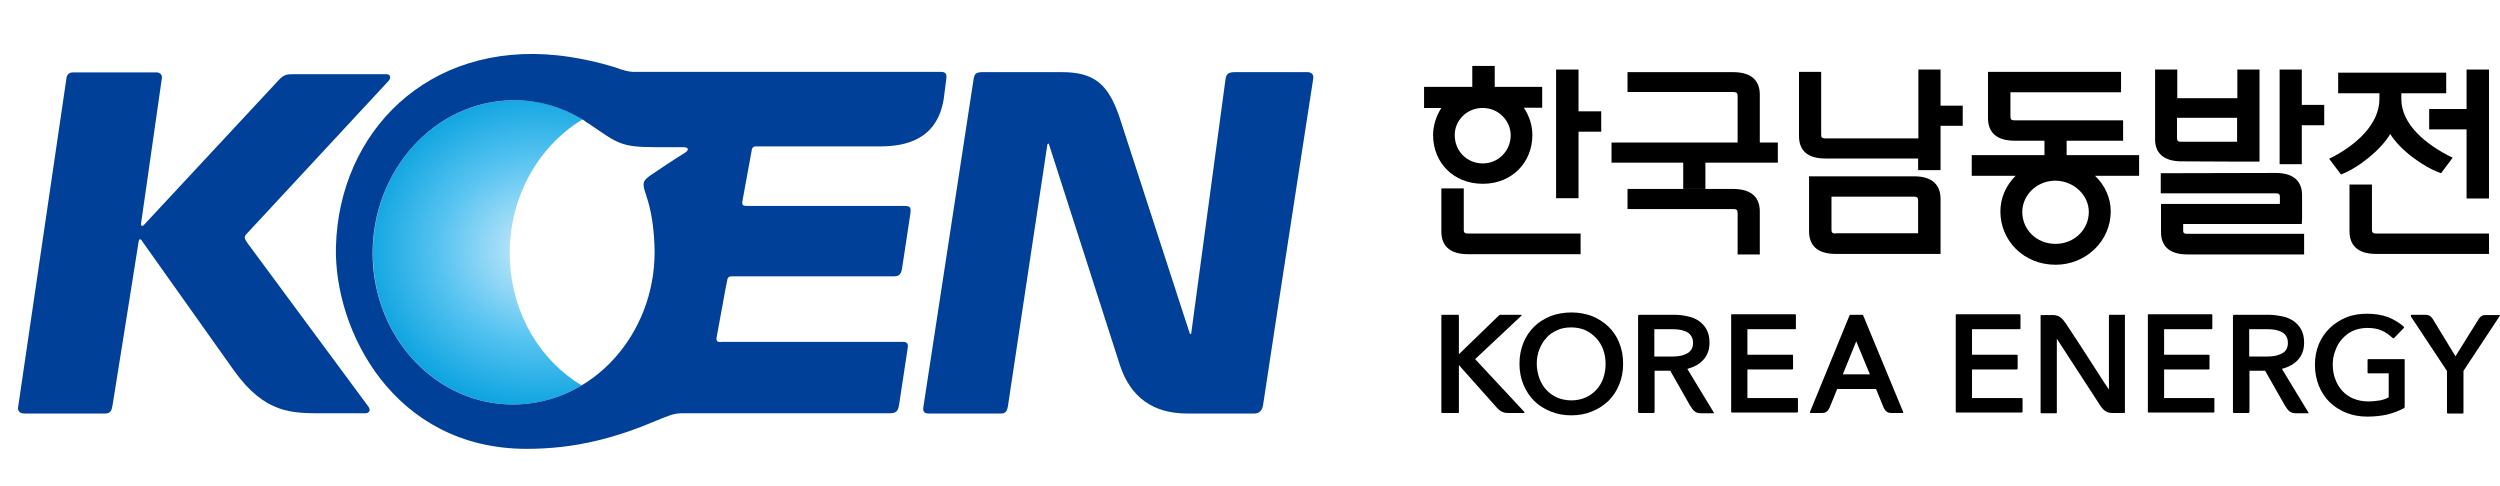 <svg width="139" height="27" viewBox="0 0 139 27" fill="none" xmlns="http://www.w3.org/2000/svg">
<path d="M87.766 3.867H86.519V11.021H87.766V7.322H89.028V6.19H87.766V3.867Z" fill="black"/>
<path d="M81.386 12.684V10.476H80.139V12.871C80.139 13.616 80.555 14.132 81.616 14.132H87.881V12.985H81.616C81.372 12.985 81.386 12.871 81.386 12.684Z" fill="black"/>
<path d="M82.447 10.219C84.067 10.219 85.2 9.029 85.2 7.509C85.2 6.964 85.028 6.448 84.727 5.989H85.745V4.828H83.107V3.667H81.859V4.828H79.178V6.003H80.139C79.852 6.448 79.68 6.978 79.68 7.509C79.68 9.029 80.798 10.219 82.447 10.219ZM82.375 6.003H82.447C83.322 6.003 83.995 6.72 83.995 7.523C83.995 8.383 83.307 9.086 82.447 9.086C81.544 9.086 80.884 8.383 80.884 7.523C80.87 6.735 81.515 6.032 82.375 6.003Z" fill="black"/>
<path d="M97.845 5.258C97.845 4.527 97.429 4.011 96.354 4.011H90.49V5.115H96.354C96.612 5.115 96.612 5.215 96.612 5.401V7.925H89.601V9.043H93.587V10.505H94.82V9.043H98.848V7.925H97.845V5.258Z" fill="black"/>
<path d="M96.353 10.505H90.49V11.623H96.353C96.612 11.623 96.612 11.709 96.612 11.91V14.147H97.845V11.752C97.845 11.021 97.429 10.505 96.353 10.505Z" fill="black"/>
<path d="M107.895 3.867H106.662V7.695H101.5C101.257 7.695 101.257 7.609 101.257 7.437V3.996H100.024V7.566C100.024 8.297 100.425 8.813 101.486 8.813H106.647V9.459H107.895V6.993H109.128V5.874H107.895V3.867Z" fill="black"/>
<path d="M114.919 7.824H118.045V6.692H112.038C111.78 6.692 111.78 6.606 111.78 6.434V5.129H117.93V3.996H110.532V6.563C110.532 7.308 110.948 7.824 112.023 7.824H113.672V8.627H109.629V9.774H112.067C111.536 10.304 111.221 11.007 111.221 11.752C111.221 13.387 112.525 14.72 114.289 14.72C115.995 14.72 117.357 13.387 117.357 11.752C117.357 10.993 117.027 10.29 116.482 9.774H118.934V8.627H114.905V7.824H114.919ZM116.138 11.781C116.138 12.77 115.321 13.559 114.289 13.559C113.228 13.559 112.439 12.77 112.439 11.781C112.439 10.892 113.185 10.089 114.203 10.046H114.289C115.321 10.061 116.138 10.864 116.138 11.781Z" fill="black"/>
<path d="M121.385 12.756V12.455H127.98L127.995 12.125V10.864C127.995 10.132 127.593 9.616 126.518 9.616L120.138 9.631V10.749H126.518C126.762 10.749 126.762 10.82 126.762 11.007V11.308L126.747 11.337H120.152V12.899C120.152 13.63 120.554 14.147 121.629 14.147H128.109V13H121.629C121.385 13 121.385 12.928 121.385 12.756Z" fill="black"/>
<path d="M125.629 8.985V3.867H124.396V5.459H121.056V3.867H119.823V7.753C119.823 8.455 120.238 8.971 121.299 8.971C122.389 8.985 125.629 8.985 125.629 8.985ZM121.041 7.623V6.548H124.382V7.882C124.382 7.882 121.887 7.882 121.285 7.882C121.056 7.882 121.041 7.81 121.041 7.623Z" fill="black"/>
<path d="M127.98 3.867H126.747V9.129H127.98V6.964H129.227V5.831H127.98V3.867Z" fill="black"/>
<path d="M135.062 7.193H137.141V11.036H138.388V3.867H137.141V6.061H135.062V7.193Z" fill="black"/>
<path d="M132.898 7.451C133.442 8.34 134.733 9.287 135.722 9.631L136.367 8.77C134.833 8.025 133.514 6.892 133.514 5.502V5.186H136.009V4.039H130.002V5.186H132.296V5.502C132.296 6.892 131.02 8.082 129.5 8.828L130.159 9.702C131.134 9.33 132.367 8.34 132.898 7.451Z" fill="black"/>
<path d="M107.895 11.064C107.895 10.319 107.479 9.803 106.418 9.803H101.83H100.583V10.935V12.856C100.583 13.602 100.999 14.118 102.06 14.118H106.647H107.895V12.985V11.064ZM102.06 12.985C101.816 12.985 101.83 12.871 101.83 12.67V10.935H106.418C106.662 10.935 106.647 11.064 106.647 11.236V12.971H102.06V12.985Z" fill="black"/>
<path d="M131.88 12.67V10.261H130.632V12.856C130.632 13.602 131.048 14.118 132.109 14.118H138.389V12.985H132.109C131.865 12.985 131.88 12.856 131.88 12.67Z" fill="black"/>
<path d="M84.755 22.906L82.017 19.967L84.569 17.573C84.612 17.544 84.612 17.502 84.569 17.502H83.408C83.379 17.502 83.365 17.516 83.336 17.544L81.114 19.695V17.573C81.114 17.516 81.114 17.502 81.056 17.502H80.211C80.153 17.502 80.139 17.516 80.139 17.573V22.878C80.139 22.964 80.139 22.964 80.211 22.964H81.056C81.114 22.964 81.114 22.964 81.114 22.892V20.297L83.207 22.648C83.479 22.949 83.666 22.964 83.938 22.964H84.712C84.741 22.964 84.784 22.949 84.755 22.906Z" fill="black"/>
<path d="M99.895 22.132H97.156V20.541H99.622C99.68 20.541 99.694 20.541 99.694 20.469V19.795C99.694 19.724 99.694 19.724 99.622 19.724H97.156V18.304H99.78C99.852 18.304 99.852 18.304 99.852 18.233V17.544C99.852 17.487 99.852 17.473 99.78 17.473H96.311C96.253 17.473 96.253 17.473 96.253 17.544V22.863C96.253 22.935 96.253 22.935 96.311 22.935H99.895C99.952 22.935 99.966 22.935 99.966 22.863V22.175C99.966 22.132 99.966 22.132 99.895 22.132Z" fill="black"/>
<path d="M89.429 18.161C89.171 17.917 88.87 17.716 88.511 17.573C88.167 17.444 87.766 17.372 87.365 17.372C86.963 17.372 86.562 17.444 86.218 17.573C85.874 17.716 85.558 17.903 85.3 18.161C85.042 18.405 84.841 18.72 84.698 19.064C84.555 19.423 84.483 19.81 84.483 20.225C84.483 20.641 84.555 21.028 84.698 21.372C84.841 21.716 85.042 22.032 85.3 22.29C85.558 22.548 85.859 22.734 86.218 22.878C86.562 23.021 86.949 23.093 87.365 23.093C87.78 23.093 88.167 23.021 88.511 22.878C88.87 22.734 89.171 22.534 89.429 22.29C89.687 22.032 89.888 21.731 90.031 21.372C90.174 21.028 90.246 20.641 90.246 20.225C90.246 19.81 90.174 19.408 90.031 19.064C89.888 18.706 89.687 18.405 89.429 18.161ZM89.142 21.028C89.056 21.272 88.927 21.487 88.755 21.673C88.583 21.86 88.382 22.003 88.153 22.104C87.924 22.204 87.651 22.261 87.365 22.261C87.078 22.261 86.805 22.204 86.576 22.104C86.347 22.003 86.146 21.86 85.974 21.673C85.802 21.487 85.673 21.272 85.587 21.028C85.501 20.785 85.444 20.512 85.444 20.225C85.444 19.953 85.487 19.681 85.587 19.437C85.673 19.193 85.802 18.978 85.974 18.792C86.132 18.605 86.332 18.462 86.576 18.362C86.805 18.247 87.078 18.204 87.365 18.204C87.651 18.204 87.924 18.261 88.153 18.362C88.382 18.476 88.583 18.62 88.755 18.806C88.927 18.992 89.056 19.207 89.142 19.451C89.228 19.695 89.271 19.953 89.271 20.24C89.271 20.498 89.228 20.77 89.142 21.028Z" fill="black"/>
<path d="M105.816 22.906L103.608 17.573C103.594 17.53 103.579 17.502 103.536 17.502H102.891C102.848 17.502 102.834 17.53 102.819 17.573L100.64 22.892C100.626 22.935 100.626 22.964 100.683 22.964H101.271C101.457 22.964 101.615 22.935 101.744 22.62L102.146 21.63H104.31L104.712 22.62C104.841 22.935 105.013 22.964 105.185 22.964H105.787C105.816 22.964 105.83 22.949 105.816 22.906ZM102.461 20.813L102.518 20.67L103.207 18.978L103.966 20.813H102.461Z" fill="black"/>
<path d="M134.102 17.502H134.862C135.034 17.502 135.134 17.559 135.249 17.716L136.525 19.81L137.829 17.716C137.93 17.573 138.03 17.516 138.202 17.516H138.933C138.976 17.516 139.019 17.516 138.991 17.559L136.984 20.598L136.969 20.627V22.921C136.969 22.992 136.955 22.992 136.883 22.992H136.138C136.08 22.992 136.052 22.992 136.052 22.921V20.627L134.059 17.616C134.03 17.53 134.03 17.502 134.102 17.502Z" fill="black"/>
<path d="M133.629 18.261L133.127 18.777C133.098 18.806 133.07 18.835 133.012 18.777C132.855 18.634 132.654 18.476 132.424 18.376C132.195 18.276 131.923 18.233 131.636 18.233C131.335 18.233 131.063 18.29 130.833 18.39C130.604 18.491 130.403 18.648 130.231 18.835C130.059 19.021 129.93 19.236 129.844 19.494C129.744 19.738 129.701 19.996 129.701 20.283C129.701 20.555 129.744 20.828 129.844 21.086C129.93 21.329 130.059 21.544 130.231 21.731C130.403 21.917 130.604 22.061 130.847 22.161C131.091 22.261 131.364 22.319 131.665 22.319C131.908 22.319 132.138 22.29 132.338 22.261C132.482 22.233 132.625 22.189 132.754 22.118L132.812 22.089V20.756H131.708C131.65 20.756 131.636 20.756 131.636 20.698V20.039C131.636 19.982 131.636 19.967 131.708 19.967H133.643C133.7 19.967 133.7 19.967 133.7 20.039V22.62C133.7 22.663 133.686 22.677 133.643 22.706C133.371 22.849 133.055 22.964 132.726 23.05C132.396 23.121 132.023 23.164 131.622 23.164C131.206 23.164 130.804 23.093 130.446 22.949C130.088 22.806 129.787 22.605 129.528 22.361C129.27 22.104 129.07 21.802 128.926 21.444C128.783 21.086 128.711 20.698 128.711 20.297C128.711 19.867 128.783 19.48 128.926 19.136C129.07 18.792 129.285 18.476 129.543 18.233C129.801 17.989 130.102 17.788 130.46 17.645C130.804 17.501 131.206 17.444 131.607 17.444C132.037 17.444 132.424 17.501 132.769 17.631C133.098 17.759 133.371 17.931 133.6 18.118C133.657 18.175 133.686 18.19 133.657 18.218C133.672 18.218 133.629 18.261 133.629 18.261Z" fill="black"/>
<path d="M118.102 17.502H117.342C117.285 17.502 117.256 17.502 117.256 17.573V21.659L117.056 21.358L117.041 21.344C116.669 20.756 115.393 18.777 114.862 17.989L114.819 17.932C114.59 17.587 114.389 17.516 114.102 17.516H113.529C113.472 17.516 113.457 17.516 113.457 17.587V22.892C113.457 22.964 113.457 22.978 113.5 22.978H114.303C114.346 22.978 114.36 22.978 114.36 22.906V18.835L116.783 22.562C117.013 22.906 117.213 22.964 117.5 22.964H118.074C118.145 22.964 118.145 22.964 118.145 22.878V17.559C118.16 17.502 118.16 17.502 118.102 17.502Z" fill="black"/>
<path d="M126.876 20.512L127.005 20.469C127.292 20.383 127.536 20.24 127.722 20.053C127.98 19.795 128.109 19.466 128.109 19.05C128.109 18.763 128.052 18.519 127.952 18.333C127.851 18.132 127.693 17.975 127.521 17.846C127.335 17.731 127.134 17.631 126.891 17.587C126.661 17.544 126.403 17.502 126.145 17.502H124.238C124.181 17.502 124.152 17.516 124.152 17.587V22.878C124.152 22.949 124.167 22.964 124.238 22.964H124.984C125.041 22.964 125.07 22.949 125.07 22.878V20.613H125.944L125.973 20.67L127.034 22.534C127.235 22.863 127.349 22.978 127.679 22.978H128.324C128.367 22.978 128.367 22.949 128.339 22.921L126.876 20.512ZM126.518 19.781C126.375 19.81 126.217 19.824 126.045 19.824H125.056V18.304H126.102C126.26 18.304 126.403 18.319 126.547 18.347C126.676 18.376 126.79 18.419 126.891 18.476C126.991 18.534 127.063 18.605 127.12 18.706C127.177 18.792 127.206 18.921 127.206 19.064C127.206 19.207 127.177 19.337 127.12 19.423C127.063 19.523 126.991 19.595 126.876 19.652C126.776 19.695 126.661 19.752 126.518 19.781Z" fill="black"/>
<path d="M93.816 20.512L93.945 20.469C94.232 20.383 94.475 20.24 94.662 20.053C94.92 19.795 95.049 19.466 95.049 19.05C95.049 18.763 94.992 18.519 94.891 18.333C94.791 18.132 94.633 17.975 94.461 17.846C94.289 17.731 94.074 17.631 93.83 17.587C93.601 17.53 93.343 17.502 93.085 17.502H91.164C91.106 17.502 91.078 17.516 91.078 17.587V22.878C91.078 22.935 91.092 22.964 91.164 22.964H91.909C91.967 22.964 91.995 22.949 91.995 22.878V20.613H92.87L92.898 20.67L93.959 22.534C94.16 22.863 94.275 22.978 94.605 22.978H95.264C95.307 22.978 95.307 22.949 95.278 22.921L93.816 20.512ZM93.443 19.781C93.3 19.81 93.142 19.824 92.97 19.824H91.981V18.304H93.028C93.185 18.304 93.329 18.319 93.472 18.347C93.601 18.376 93.73 18.419 93.816 18.476C93.916 18.534 93.988 18.605 94.045 18.706C94.103 18.792 94.132 18.921 94.132 19.064C94.132 19.207 94.103 19.337 94.045 19.423C93.988 19.509 93.916 19.595 93.802 19.652C93.716 19.695 93.587 19.752 93.443 19.781Z" fill="black"/>
<path d="M112.382 22.132H109.644V20.541H112.11C112.167 20.541 112.181 20.541 112.181 20.469V19.795C112.181 19.738 112.181 19.724 112.11 19.724H109.644V18.304H112.267C112.325 18.304 112.339 18.304 112.339 18.233V17.544C112.339 17.487 112.339 17.473 112.267 17.473H108.798C108.74 17.473 108.74 17.473 108.74 17.544V22.863C108.74 22.935 108.74 22.935 108.798 22.935H112.382C112.439 22.935 112.454 22.935 112.454 22.863V22.175C112.454 22.132 112.439 22.132 112.382 22.132Z" fill="black"/>
<path d="M123.063 22.132H120.324V20.541H122.79C122.848 20.541 122.848 20.541 122.848 20.469V19.795C122.848 19.738 122.848 19.724 122.79 19.724H120.324V18.304H122.948C123.005 18.304 123.005 18.304 123.005 18.233V17.544C123.005 17.487 123.005 17.473 122.948 17.473H119.478C119.421 17.473 119.421 17.473 119.421 17.544V22.863C119.421 22.935 119.421 22.935 119.478 22.935H123.063C123.12 22.935 123.12 22.935 123.12 22.863V22.175C123.12 22.132 123.12 22.132 123.063 22.132Z" fill="black"/>
<path d="M28.355 14.534C28.183 11.179 29.846 8.168 32.398 6.634C31.151 5.875 29.688 5.487 28.14 5.588C23.81 5.86 20.499 9.874 20.742 14.534C20.972 19.193 24.671 22.749 29 22.476C30.219 22.405 31.337 22.017 32.341 21.43C30.076 20.068 28.498 17.53 28.355 14.534Z" fill="url(#paint0_radial_629_1120)"/>
<path d="M40.097 19.021C39.882 19.021 39.796 18.978 39.853 18.706L40.355 15.967L40.426 15.623C40.455 15.394 40.541 15.365 40.699 15.365H49.702C50.132 15.365 50.132 15.064 50.19 14.691L50.62 11.853C50.649 11.609 50.649 11.451 50.333 11.451H41.531C41.315 11.451 41.229 11.408 41.287 11.136L41.788 8.398C41.817 8.168 41.903 8.14 42.061 8.14H48.928C50.333 8.14 52.097 7.781 52.469 5.516L52.613 4.398C52.641 4.197 52.641 3.996 52.326 3.996H35.251C35.251 3.996 34.964 4.025 34.305 3.781C33.273 3.437 31.954 3.179 31.022 3.079C23.782 2.305 18.85 7.337 18.678 13.717C18.563 18.376 21.904 24.956 29.287 24.956C32.025 24.956 34.291 24.326 36.513 23.379C37.144 23.121 37.473 22.978 37.903 22.978C40.642 22.978 49.459 22.978 49.459 22.978C49.831 22.978 49.932 22.863 49.989 22.505L50.462 19.394C50.491 19.236 50.52 19.007 50.218 19.007H40.283H40.097V19.021ZM38.075 8.498C37.516 8.842 36.57 9.473 36.255 9.688C35.753 10.032 35.667 10.132 35.925 10.849V10.864C36.212 11.666 36.341 12.627 36.384 13.53C36.627 18.19 33.316 22.204 28.986 22.476C24.656 22.749 20.972 19.193 20.728 14.534C20.499 9.874 23.81 5.86 28.126 5.588C29.703 5.487 31.194 5.903 32.47 6.692C32.47 6.692 32.484 6.692 32.484 6.706C32.527 6.735 32.57 6.763 32.599 6.792C32.642 6.821 32.699 6.849 32.742 6.878C34.348 7.968 34.491 8.183 36.455 8.183H37.975C38.333 8.183 38.305 8.355 38.075 8.498Z" fill="#004098"/>
<path d="M66.146 18.519L65.845 17.602C65.845 17.587 65.831 17.573 65.831 17.559L62.232 6.477C61.63 4.756 60.913 4.011 59.05 4.011H54.634C54.304 4.011 54.175 4.082 54.132 4.398L51.337 22.648C51.294 22.906 51.423 22.992 51.638 22.992H55.638C55.896 22.992 55.982 22.892 56.039 22.591L58.233 8.039C58.233 8.039 58.29 7.896 58.333 8.054C58.806 9.516 61.344 17.444 62.261 20.283C62.863 22.132 64.153 22.992 66.017 22.992H69.731C70.032 22.992 70.189 22.806 70.232 22.491C70.906 17.989 73.014 4.383 73.014 4.383C73.057 4.125 72.899 4.011 72.698 4.011H68.67C68.34 4.011 68.182 4.082 68.139 4.398L66.232 18.534C66.232 18.591 66.175 18.605 66.146 18.519Z" fill="#004098"/>
<path d="M7.71 13.415C7.71 13.415 6.635 20.225 6.262 22.505C6.219 22.806 6.148 22.992 5.847 22.992C4.771 22.992 1.345 22.992 1.345 22.992C1.159 22.992 0.987 22.892 1.001 22.677L3.696 4.34C3.725 4.125 3.868 4.025 4.055 4.025H8.7C8.9 4.025 9.029 4.168 9.001 4.34L7.839 12.455C7.825 12.555 7.911 12.598 7.997 12.512L15.495 4.455C15.768 4.154 15.94 4.125 16.312 4.125H21.488C21.674 4.125 21.775 4.283 21.617 4.484L13.689 13.028C13.531 13.215 13.631 13.301 13.76 13.516L20.47 22.591C20.556 22.706 20.57 22.792 20.542 22.849C20.513 22.935 20.427 22.978 20.298 22.978H18.018C16.269 22.978 14.735 23.035 12.986 20.57L7.897 13.401C7.868 13.315 7.753 13.229 7.71 13.415Z" fill="#004098"/>
<defs>
<radialGradient id="paint0_radial_629_1120" cx="0" cy="0" r="1" gradientUnits="userSpaceOnUse" gradientTransform="translate(29.972 13.879) scale(10.497 9.542)">
<stop stop-color="#D3EDFB"/>
<stop offset="0.534" stop-color="#56C3F1"/>
<stop offset="1" stop-color="#009EDD"/>
</radialGradient>
</defs>
</svg>
